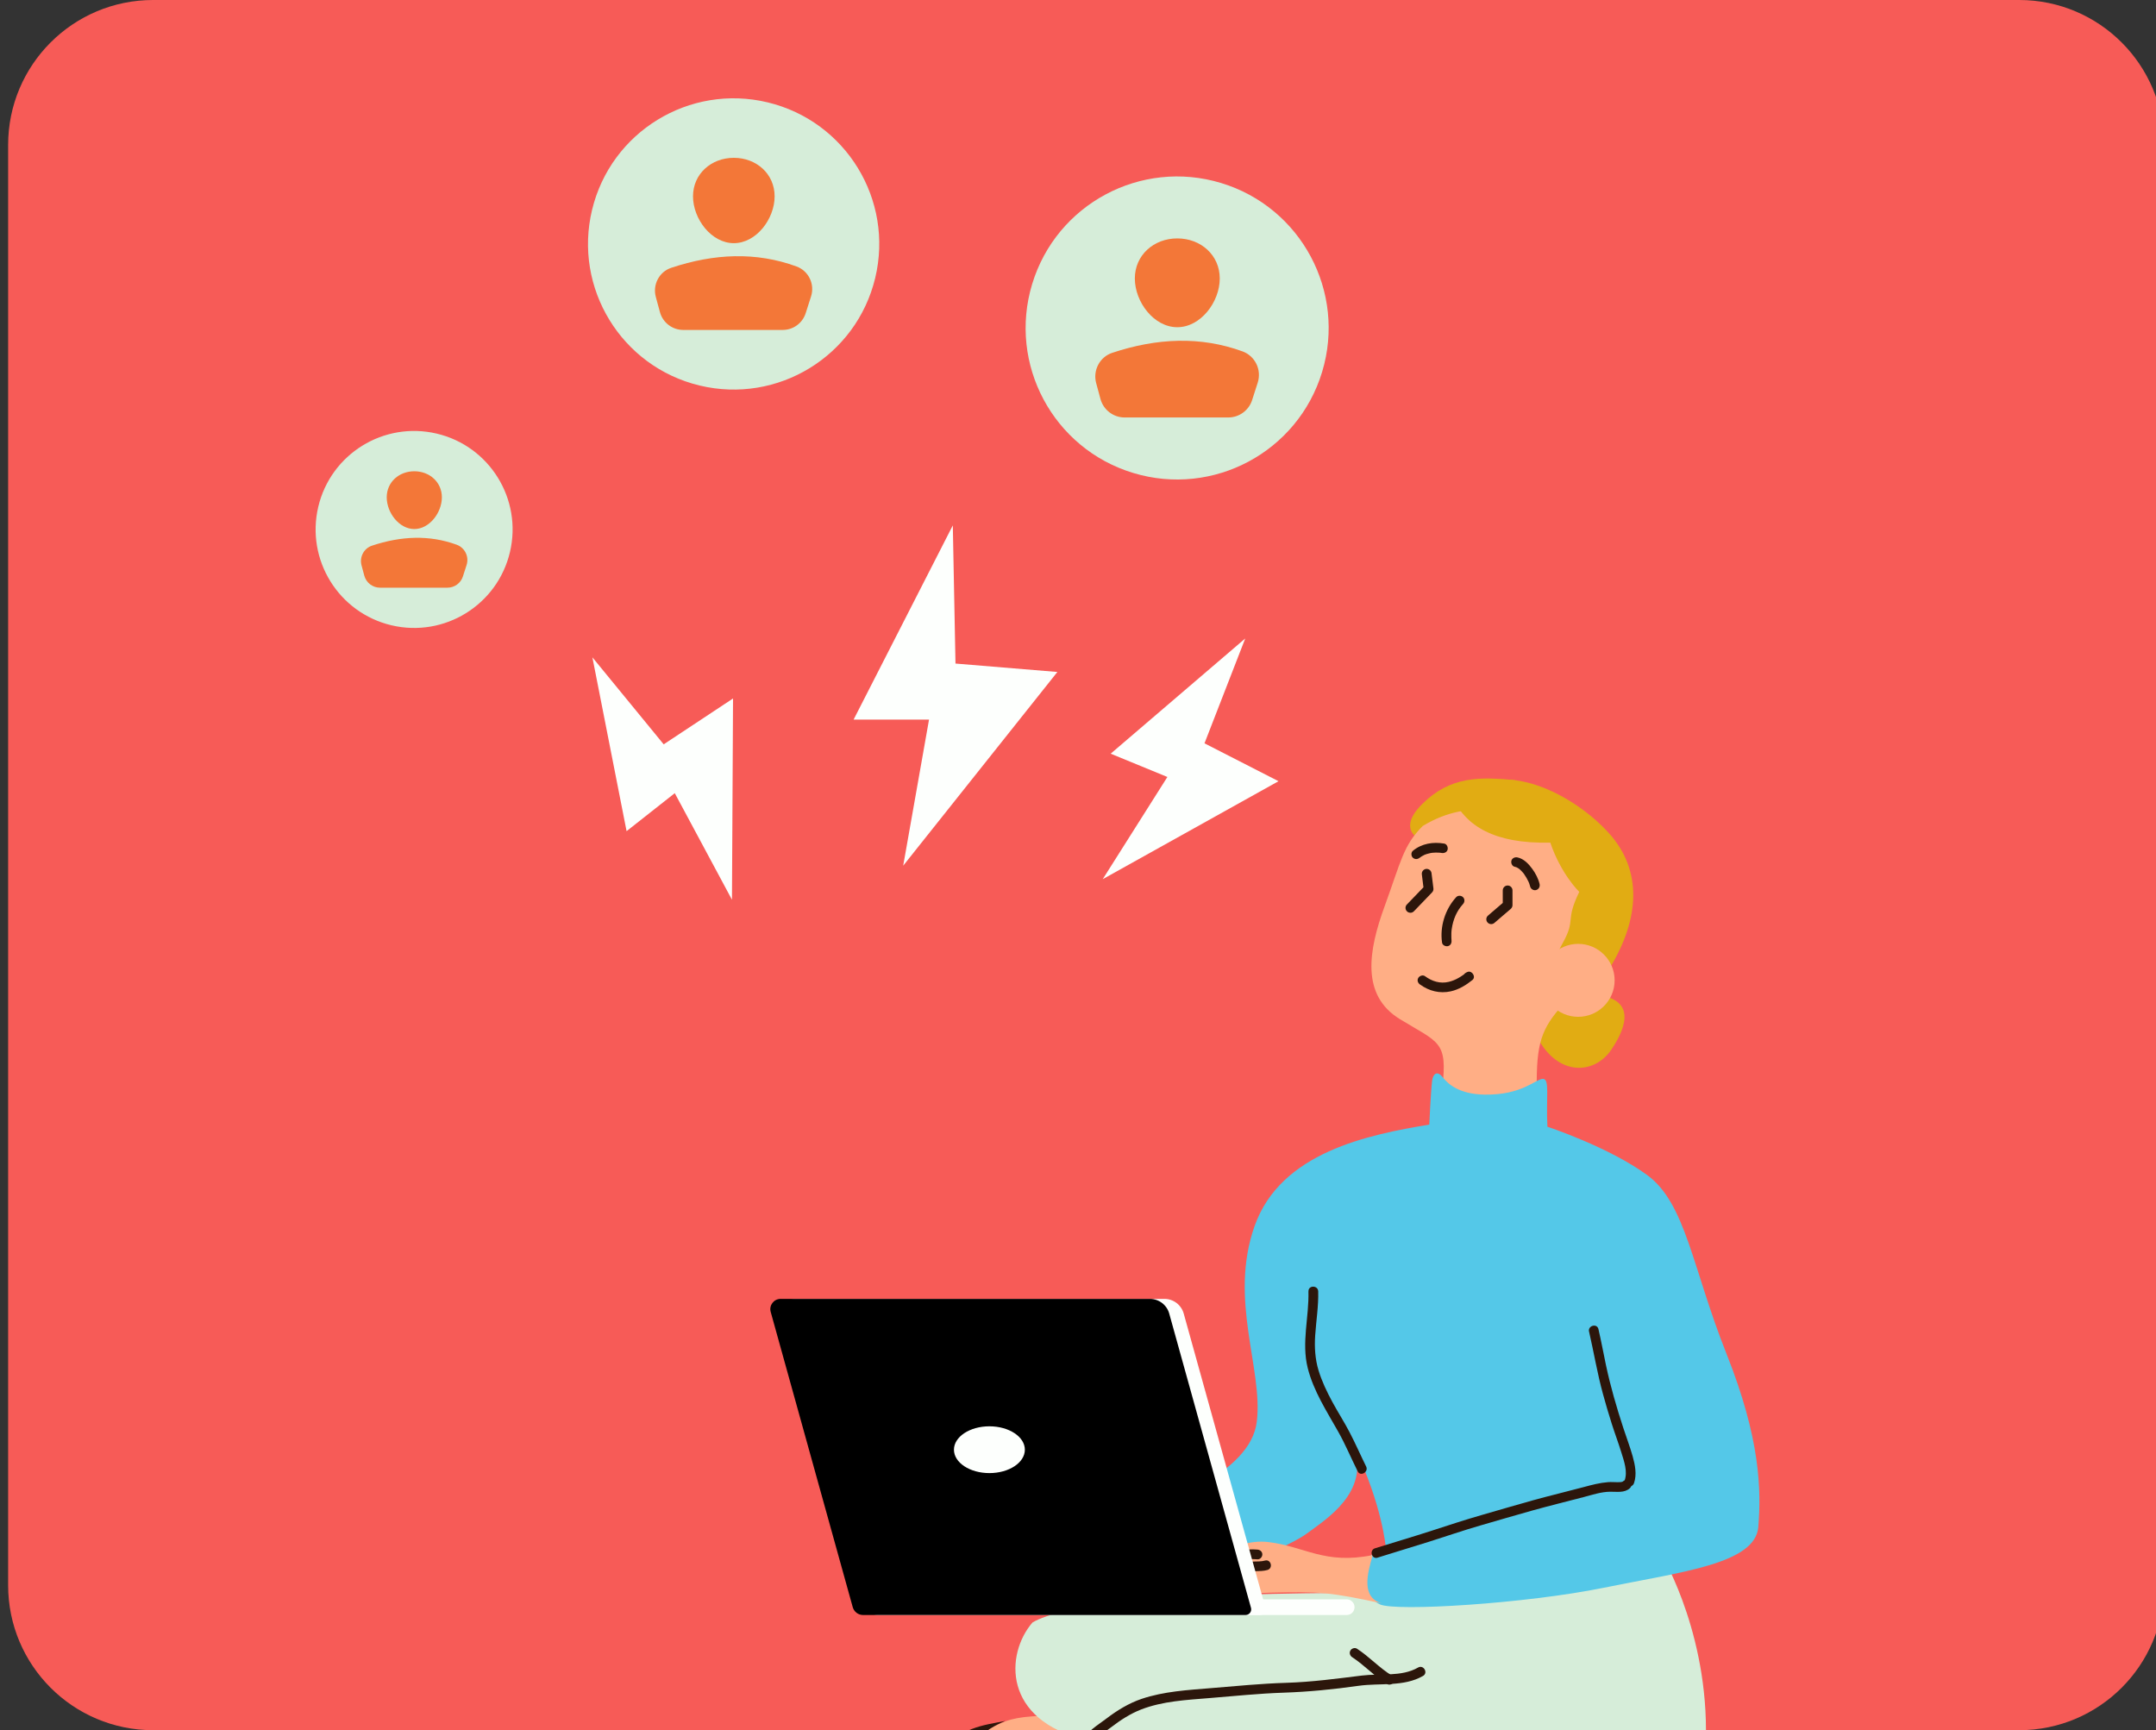 <svg width="562" height="451" viewBox="0 0 562 451" fill="none" xmlns="http://www.w3.org/2000/svg">
<rect x="0" y="0" width="562" height="451" fill="#333333" stroke="none"/>
<g clip-path="url(#clip0_1522_3889)">
<path d="M526.33 0H39.91C19.039 0 2.12 16.919 2.12 37.79V413.21C2.12 434.081 19.039 451 39.91 451H526.33C547.201 451 564.12 434.081 564.12 413.21V37.79C564.12 16.919 547.201 0 526.33 0Z" fill="#F75B57"/>
<path d="M228.135 72.473C233.043 52.094 220.5 31.595 200.121 26.687C179.741 21.779 159.242 34.322 154.334 54.701C149.427 75.08 161.969 95.58 182.348 100.487C202.728 105.395 223.227 92.853 228.135 72.473Z" fill="#D6EDD9"/>
<path d="M201.92 51.178C201.92 57.048 197.153 63.386 191.284 63.386C185.414 63.386 180.647 57.048 180.647 51.178C180.647 45.309 185.414 41.138 191.284 41.138C197.153 41.138 201.92 45.309 201.92 51.178Z" fill="#F37738"/>
<path d="M178.086 86.002H204.036C206.774 86.002 209.183 84.24 210.019 81.628L211.414 77.267C212.441 74.073 210.78 70.612 207.623 69.458C197.064 65.592 186.136 66.086 174.955 69.813C171.824 70.853 170.087 74.212 170.949 77.394L172.026 81.362C172.774 84.1 175.259 86.002 178.086 86.002Z" fill="#F37738"/>
<path d="M344.637 96.941C350.959 76.068 339.163 54.022 318.29 47.7C297.417 41.379 275.372 53.175 269.05 74.047C262.728 94.92 274.524 116.966 295.397 123.288C316.27 129.609 338.316 117.813 344.637 96.941Z" fill="#D6EDD9"/>
<path d="M317.951 72.59C317.951 78.701 312.995 85.293 306.884 85.293C300.774 85.293 295.817 78.701 295.817 72.59C295.817 66.48 300.774 62.144 306.884 62.144C312.995 62.144 317.951 66.48 317.951 72.59Z" fill="#F37738"/>
<path d="M293.154 108.821H320.169C323.008 108.821 325.531 106.983 326.393 104.27L327.851 99.731C328.916 96.41 327.179 92.81 323.909 91.605C312.918 87.587 301.546 88.107 289.909 91.973C286.651 93.063 284.838 96.549 285.738 99.871L286.854 103.991C287.627 106.843 290.213 108.821 293.167 108.821H293.154Z" fill="#F37738"/>
<path d="M132.93 143.906C136.187 130.108 127.641 116.281 113.843 113.025C100.044 109.768 86.218 118.314 82.961 132.112C79.705 145.911 88.25 159.737 102.049 162.994C115.848 166.251 129.674 157.705 132.93 143.906Z" fill="#D6EDD9"/>
<path d="M115.182 129.637C115.182 133.605 111.962 137.902 107.995 137.902C104.027 137.902 100.807 133.617 100.807 129.637C100.807 125.656 104.027 122.842 107.995 122.842C111.962 122.842 115.182 125.656 115.182 129.637Z" fill="#F37738"/>
<path d="M99.07 153.191H116.628C118.479 153.191 120.114 151.999 120.672 150.237L121.623 147.283C122.32 145.115 121.192 142.783 119.062 141.997C111.912 139.385 104.534 139.715 96.953 142.238C94.836 142.948 93.657 145.217 94.24 147.372L94.963 150.059C95.47 151.91 97.144 153.191 99.07 153.191Z" fill="#F37738"/>
<path d="M248.367 136.951L222.506 187.571H242.168L235.436 225.652L275.623 175.16L249.064 172.967L248.367 136.951Z" fill="#FDFFFD"/>
<path d="M324.595 166.425L289.518 196.457L304.299 202.53L287.451 229.164L333.266 203.632L313.972 193.757L324.595 166.425Z" fill="#FDFFFD"/>
<path d="M154.417 171.344L163.329 216.652L175.892 206.751L190.8 234.526L191.079 182.069L173.002 194.023L154.417 171.344Z" fill="#FDFFFD"/>
<path d="M395.045 203.398C385.791 202.459 378.045 202.269 370.667 209.635C363.302 217 371.428 219.459 371.428 219.459L392.776 214.743L395.045 203.41V203.398Z" fill="#E1AC13"/>
<path d="M400.764 270.473C406.151 280.678 415.647 280.107 420.033 273.591C424.432 267.075 426.13 260.128 415.494 259.279C404.871 258.429 400.764 258.569 400.764 270.473Z" fill="#E1AC13"/>
<path d="M370.858 215.302C365.762 220.398 365.191 224.556 360.945 236.181C356.698 247.793 354.708 259.418 364.913 265.655C375.118 271.892 377.374 271.321 375.967 283.504C384.752 291.161 400.624 286.052 400.624 286.052C400.345 273.299 401.194 269.052 406.569 262.815C422.441 265.363 423.05 252.382 414.543 249.834C421.059 229.424 396.174 200 370.858 215.302Z" fill="#FFAE85"/>
<path d="M378.792 208.114C381.999 215.099 389.377 220.017 404.108 219.637C406.948 227.953 411.664 232.479 411.664 232.479C407.886 240.225 410.903 239.477 407.315 245.891C403.728 252.318 407.087 250.937 409.458 248.553C414.529 243.483 419.599 252.356 419.599 252.356C427.535 239.324 428.093 226.812 419.397 217.178C410.713 207.543 391.621 196.59 378.779 208.101L378.792 208.114Z" fill="#E1AC13"/>
<path d="M378.361 245.055C378.412 245.359 378.399 245.397 378.361 245.08C378.336 244.852 378.323 244.611 378.323 244.383C378.323 244.015 378.323 243.635 378.323 243.267C378.323 243.065 378.349 242.849 378.361 242.646C378.361 242.532 378.387 242.418 378.399 242.317C378.399 242.241 378.412 242.165 378.425 242.088C378.412 242.215 378.412 242.228 378.425 242.127C378.78 239.693 379.692 237.487 381.366 235.649C381.835 235.141 381.86 234.355 381.366 233.861C380.897 233.392 380.035 233.354 379.578 233.861C376.713 236.98 375.281 241.518 375.902 245.727C376.003 246.399 376.853 246.779 377.461 246.614C378.184 246.411 378.45 245.739 378.349 245.055H378.361Z" fill="#2C160B"/>
<path d="M370.173 256.629C372.506 258.341 375.333 259.038 378.173 258.404C380.277 257.935 382.153 256.794 383.814 255.45C384.803 254.652 383.738 252.94 382.584 253.333C382.293 253.435 382.077 253.549 381.849 253.764L382.407 253.435L382.305 253.473C380.771 254.005 381.431 256.452 382.977 255.919C383.269 255.818 383.484 255.704 383.712 255.488L383.155 255.818L383.256 255.78L382.026 253.663C381.95 253.726 381.874 253.777 381.798 253.84C381.646 253.967 381.938 253.739 381.773 253.866C381.621 253.98 381.469 254.094 381.304 254.208C380.936 254.461 380.569 254.702 380.176 254.918C379.352 255.387 378.578 255.704 377.653 255.932C375.409 256.477 373.279 255.805 371.441 254.449C370.883 254.043 370.021 254.36 369.704 254.905C369.324 255.552 369.603 256.236 370.161 256.642L370.173 256.629Z" fill="#2C160B"/>
<path d="M370.058 223.606C370.058 223.606 370.172 223.517 370.223 223.466C370.109 223.555 370.109 223.555 370.223 223.466C370.337 223.39 370.451 223.301 370.578 223.225C370.819 223.073 371.072 222.947 371.326 222.82C371.452 222.756 371.452 222.756 371.326 222.82C371.389 222.794 371.452 222.769 371.529 222.744C371.668 222.693 371.795 222.642 371.934 222.604C372.213 222.515 372.492 222.439 372.771 222.389C372.91 222.363 373.05 222.338 373.202 222.313C373.354 222.287 373.341 222.287 373.189 222.313C373.265 222.313 373.329 222.3 373.405 222.287C373.696 222.262 373.988 222.249 374.279 222.237C374.571 222.224 374.863 222.237 375.154 222.262C375.294 222.262 375.446 222.287 375.585 222.3C375.268 222.262 375.725 222.325 375.788 222.338C376.434 222.452 377.182 222.161 377.347 221.451C377.487 220.842 377.157 220.005 376.46 219.891C373.582 219.397 370.578 219.866 368.283 221.78C367.776 222.211 367.814 223.137 368.283 223.568C368.828 224.062 369.526 224.024 370.071 223.568L370.058 223.606Z" fill="#2C160B"/>
<path d="M394.856 225.939C395.008 225.964 395.161 226.015 395.3 226.065C395.541 226.141 395.021 225.926 395.249 226.04C395.325 226.078 395.401 226.116 395.465 226.154C395.604 226.23 395.731 226.306 395.87 226.395C395.921 226.433 395.985 226.496 396.048 226.522C395.896 226.395 395.871 226.382 395.972 226.458C396.01 226.496 396.048 226.522 396.086 226.56C396.352 226.788 396.593 227.029 396.821 227.282C396.935 227.409 397.037 227.536 397.138 227.65C397.227 227.751 397.202 227.739 397.088 227.587C397.126 227.625 397.151 227.675 397.189 227.713C397.24 227.777 397.29 227.84 397.328 227.916C397.721 228.487 398.076 229.083 398.368 229.704C398.406 229.78 398.444 229.856 398.482 229.945C398.52 230.033 398.609 230.312 398.482 229.945C398.52 230.071 398.583 230.198 398.634 230.325C398.723 230.578 398.812 230.845 398.875 231.111C399.027 231.757 399.8 232.201 400.434 231.998C401.119 231.783 401.474 231.136 401.322 230.439C401.005 229.045 400.269 227.663 399.433 226.509C398.482 225.191 397.202 223.834 395.528 223.492C394.882 223.365 394.134 223.682 393.969 224.379C393.829 225.013 394.159 225.799 394.856 225.939Z" fill="#2C160B"/>
<path d="M273.752 447.114C266.197 447.495 263.547 447.685 258.831 450.144C254.103 452.603 243.53 463.189 256.372 466.764C265.246 466.764 252.594 481.685 268.846 484.905C285.098 488.112 294.733 483.206 294.733 483.206C294.733 483.206 302.859 451.843 273.765 447.114H273.752Z" fill="#FFAE85"/>
<path d="M269.125 422.939C262.038 431.154 261.278 448.446 283.196 453.542C279.228 460.717 273.663 473.381 287.253 484.157C300.856 494.932 324.384 496.91 366.32 490.952C408.268 485.006 442.838 485.285 444.537 456.381C446.236 427.478 433.483 405.94 433.483 405.94C417.041 405.661 366.599 415.295 366.599 415.295C366.599 415.295 284.134 413.875 269.112 422.939H269.125Z" fill="#D6EDD9"/>
<path d="M373.316 281.616C372.948 284.646 372.568 293.14 372.568 293.14C356.696 295.776 333.84 300.315 327.032 319.584C320.224 338.853 329.301 356.804 327.602 370.596C325.904 384.389 303.427 390.804 294.351 398.549C301.716 414.991 307.192 414.801 307.192 414.801C307.192 414.801 334.778 404.038 340.444 399.88C346.111 395.722 356.696 389.118 353.096 377.404C360.271 392.135 361.222 403.29 361.222 403.29C358.015 404.241 356.874 406.117 356.874 406.117C354.985 411.594 355.555 416.322 359.713 418.211C363.872 420.1 397.694 418.021 418.091 413.863C438.501 409.705 457.58 407.626 458.341 397.991C459.101 388.357 458.899 375.135 450.025 352.836C441.151 330.537 439.439 313.727 429.437 306.349C419.422 298.984 403.36 293.697 403.36 293.697C402.98 285.952 404.02 281.223 402.182 281.223C400.343 281.223 396.819 285.47 387.02 285.331C380.44 285.229 377.499 282.618 376.092 280.83C374.432 278.726 373.493 280.298 373.329 281.591L373.316 281.616Z" fill="#54C8E8"/>
<path d="M307.092 411.315C312.049 409.045 321.113 400.831 330.62 401.959C340.115 403.087 345.212 407.904 357.825 405.356C356.406 410.174 354.707 416.55 360.373 417.97C346.492 415.004 344.223 414.851 331.33 415.143C319.782 415.397 309.792 418.832 307.104 411.315H307.092Z" fill="#FFAE85"/>
<path d="M341.066 336.596C341.257 343.276 339.216 349.944 340.876 356.562C342.398 362.634 345.846 367.882 348.876 373.27C350.739 376.592 352.21 380.129 353.908 383.526C354.631 384.984 356.824 383.703 356.101 382.246C354.631 379.279 353.312 376.237 351.779 373.308C350.384 370.633 348.749 368.111 347.316 365.461C345.884 362.812 344.565 360.073 343.691 357.183C342.816 354.293 342.613 351.199 342.829 348.081C343.082 344.252 343.716 340.449 343.615 336.608C343.564 334.986 341.028 334.973 341.079 336.608L341.066 336.596Z" fill="#2C160B"/>
<path d="M414.226 347.131C415.468 352.531 416.368 357.995 417.839 363.357C418.549 365.956 419.309 368.53 420.121 371.09C420.932 373.651 421.87 376.111 422.644 378.633C423.341 380.915 424.33 383.577 423.48 385.935C422.935 387.482 425.382 388.141 425.927 386.607C426.726 384.351 426.206 381.841 425.585 379.609C424.875 377.074 423.924 374.627 423.113 372.117C421.376 366.793 419.804 361.392 418.638 355.916C417.966 352.759 417.395 349.59 416.66 346.446C416.292 344.862 413.846 345.533 414.213 347.118L414.226 347.131Z" fill="#2C160B"/>
<path d="M359.105 406.016C363.542 404.622 367.992 403.29 372.429 401.896C376.866 400.501 381.354 398.942 385.879 397.636C390.405 396.331 394.855 395.012 399.355 393.757C403.855 392.502 408.368 391.399 412.869 390.22C415.1 389.637 417.369 388.864 419.702 388.839C421.438 388.813 423.429 389.206 424.836 387.939C426.053 386.848 424.253 385.061 423.048 386.151C422.769 386.392 421.945 386.354 421.527 386.354C420.741 386.354 419.968 386.278 419.182 386.341C417.027 386.506 414.96 387.051 412.894 387.609C408.457 388.801 403.995 389.853 399.57 391.082C395.146 392.312 390.684 393.631 386.234 394.911C381.785 396.191 377.55 397.586 373.228 398.993C368.309 400.59 363.352 402.035 358.421 403.582C356.874 404.064 357.533 406.523 359.093 406.029L359.105 406.016Z" fill="#2C160B"/>
<path d="M284.109 455.316C285.326 452.983 287.76 451.678 289.775 450.131C292.121 448.331 294.682 446.683 297.445 445.605C303.099 443.412 309.298 443.121 315.282 442.626C321.709 442.106 328.136 441.434 334.589 441.219C341.041 441.003 347.634 440.357 354.124 439.431C359.651 438.646 365.901 439.761 370.934 436.858C372.354 436.047 371.073 433.854 369.654 434.665C365.305 437.162 359.765 436.161 354.986 436.757C348.432 437.568 341.942 438.443 335.337 438.646C328.732 438.848 322.267 439.495 315.738 440.027C309.628 440.534 303.416 440.864 297.559 442.842C294.276 443.957 291.246 445.808 288.495 447.9C286.125 449.713 283.348 451.259 281.916 453.997C281.155 455.443 283.348 456.723 284.109 455.278V455.316Z" fill="#2C160B"/>
<path d="M352.464 431.965C355.633 434.031 358.257 436.934 361.528 438.95C362.111 439.305 362.922 439.077 363.264 438.494C363.607 437.91 363.391 437.124 362.808 436.757C359.55 434.754 356.951 431.863 353.744 429.772C353.174 429.391 352.337 429.658 352.007 430.228C351.652 430.849 351.893 431.585 352.464 431.965Z" fill="#2C160B"/>
<path d="M262.039 448.585C256.372 449.726 250.274 450.144 244.05 457.51C237.813 464.875 237.534 467.005 241.071 469.413C244.608 471.822 247.308 470.123 251.834 467.296C256.372 464.457 257.652 466.155 257.652 466.155C248.576 462.187 250.984 453.123 262.039 448.585Z" fill="#2C160B"/>
<path d="M312.758 414.585C312.999 413.495 313.987 413 315.04 412.658C316.32 412.252 317.651 412.075 318.969 411.821C320.909 411.454 322.697 410.592 324.573 410.009C325.524 409.717 326.424 409.578 327.4 409.552C328.376 409.527 329.428 409.514 330.391 409.235C331.951 408.779 331.292 406.332 329.72 406.789C328.756 407.068 327.742 406.991 326.753 407.042C325.574 407.106 324.459 407.372 323.343 407.739C321.442 408.373 319.629 409.134 317.638 409.489C314.875 409.971 311.021 410.617 310.311 413.9C309.969 415.485 312.415 416.17 312.758 414.572V414.585Z" fill="#2C160B"/>
<path d="M309.792 411.555C311.022 410.579 312.72 410.059 314.166 409.514C315.94 408.842 317.69 408.12 319.528 407.613C322.177 406.89 325.017 406.205 327.781 406.459C328.465 406.522 329.048 405.838 329.048 405.191C329.048 404.456 328.465 403.987 327.781 403.924C324.713 403.645 321.506 404.431 318.564 405.242C316.65 405.774 314.812 406.56 312.961 407.27C311.224 407.93 309.45 408.601 307.992 409.768C307.459 410.199 307.548 411.111 307.992 411.555C308.524 412.088 309.247 411.986 309.779 411.555H309.792Z" fill="#2C160B"/>
<path d="M351.043 420.974H309.323V416.892H351.043C352.172 416.892 353.084 417.805 353.084 418.933C353.084 420.062 352.172 420.974 351.043 420.974Z" fill="#FDFFFD"/>
<path d="M328.465 420.974H228.748C227.492 420.974 226.402 420.137 226.06 418.933L204.674 341.958C204.205 340.259 205.485 338.573 207.247 338.573H303.517C305.875 338.573 307.941 340.145 308.562 342.414L329.872 419.111C330.139 420.049 329.429 420.974 328.452 420.974H328.465Z" fill="#FDFFFD"/>
<path d="M324.687 420.974H224.969C223.714 420.974 222.624 420.137 222.282 418.933L200.895 341.958C200.426 340.259 201.707 338.573 203.469 338.573H299.738C302.096 338.573 304.163 340.145 304.784 342.414L326.094 419.111C326.36 420.049 325.65 420.974 324.674 420.974H324.687Z" fill="black"/>
<path d="M267.147 377.885C267.147 381.257 263.014 383.983 257.906 383.983C252.797 383.983 248.664 381.257 248.664 377.885C248.664 374.513 252.797 371.787 257.906 371.787C263.014 371.787 267.147 374.513 267.147 377.885Z" fill="#FDFFFD"/>
<path d="M388.706 240.884C388.351 240.884 387.996 240.732 387.742 240.44C387.286 239.908 387.349 239.109 387.882 238.653L391.723 235.357V232.086C391.723 231.389 392.294 230.818 392.991 230.818C393.688 230.818 394.258 231.389 394.258 232.086V235.94C394.258 236.308 394.094 236.662 393.815 236.903L389.53 240.58C389.289 240.783 388.998 240.884 388.706 240.884Z" fill="#2C160B"/>
<path d="M367.637 237.918C367.32 237.918 367.003 237.804 366.762 237.563C366.255 237.081 366.242 236.27 366.724 235.775L371.047 231.288L370.629 227.916C370.54 227.218 371.034 226.584 371.732 226.496C372.416 226.42 373.063 226.901 373.151 227.599L373.646 231.567C373.696 231.947 373.57 232.327 373.303 232.606L368.562 237.537C368.309 237.791 367.979 237.93 367.65 237.93L367.637 237.918Z" fill="#2C160B"/>
<path d="M411.373 265.046C416.624 265.046 420.881 260.79 420.881 255.539C420.881 250.288 416.624 246.031 411.373 246.031C406.122 246.031 401.865 250.288 401.865 255.539C401.865 260.79 406.122 265.046 411.373 265.046Z" fill="#FFAE85"/>
</g>
<defs>
<clipPath id="clip0_1522_3889">
<rect width="562" height="451" fill="white"/>
</clipPath>
</defs>
</svg>
